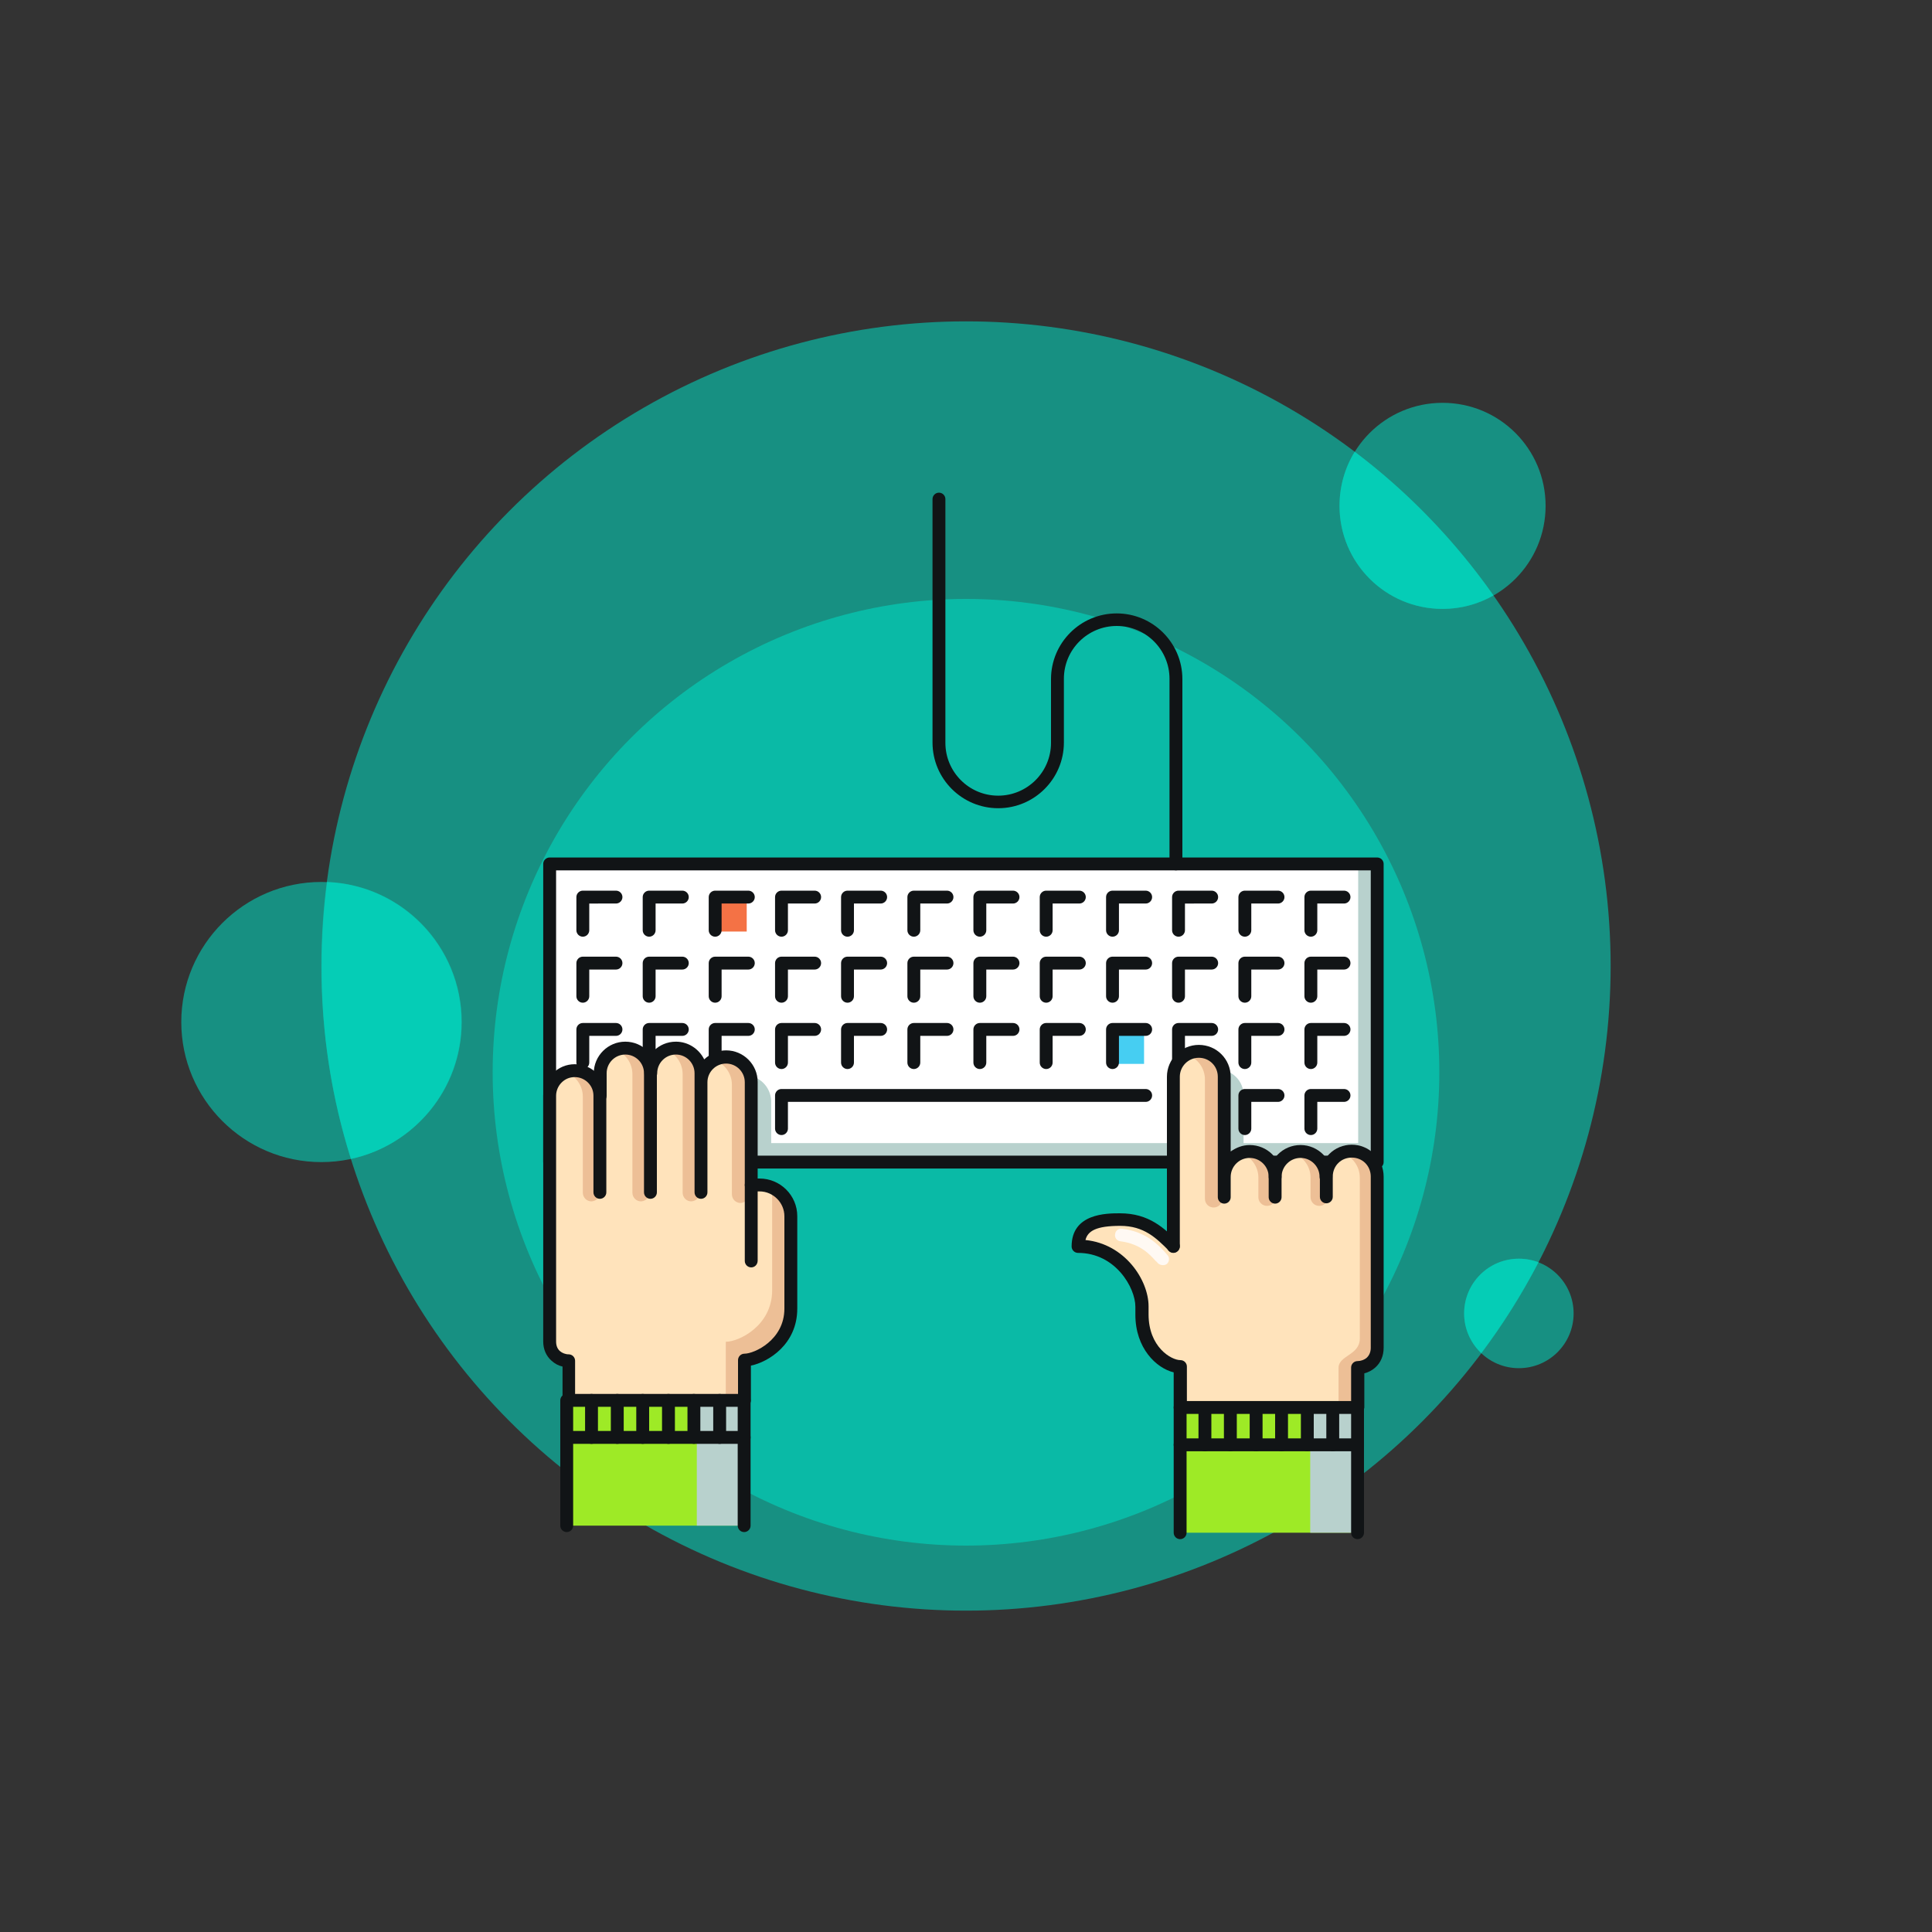 <?xml version="1.0" encoding="utf-8"?>
<!-- Generator: Adobe Illustrator 26.0.2, SVG Export Plug-In . SVG Version: 6.00 Build 0)  -->
<svg version="1.1" xmlns="http://www.w3.org/2000/svg" xmlns:xlink="http://www.w3.org/1999/xlink" x="0px" y="0px"
	 viewBox="0 0 600 600" style="enable-background:new 0 0 600 600;" xml:space="preserve">
<rect x="0" y="0" width="600" height="600" fill="#333333" stroke="none"/>
<style type="text/css">
	.st0{display:none;fill:#3899E8;}
	.st1{fill:none;}
	.st2{opacity:0.55;fill:#00DCC3;}
	.st3{display:none;}
	.st4{display:inline;fill:#777777;}
	.st5{display:inline;fill:#D1D1D1;}
	.st6{display:inline;fill:#A0A0A0;}
	.st7{display:inline;fill:#333333;}
	.st8{display:inline;}
	.st9{fill:#111416;}
	.st10{fill:#FFFFFF;}
	.st11{fill:#B8D1CD;}
	.st12{fill:#F47245;}
	.st13{fill:#46CEF2;}
	.st14{fill:#FFE3BB;}
	.st15{fill:#EDBF96;}
	.st16{fill:#FFF9F3;}
	.st17{fill:#9EEA26;}
</style>
<g id="Background">
	<rect class="st0" width="600" height="600"/>
	<rect class="st1" width="600" height="600"/>
</g>
<g id="Circles_on_background">
	<circle class="st2" cx="300" cy="300" r="200.2"/>
	<circle class="st2" cx="300" cy="333" r="147"/>
	<path class="st2" d="M56.3,317.4c0-24,19.5-43.5,43.5-43.5s43.5,19.5,43.5,43.5s-19.5,43.5-43.5,43.5S56.3,341.4,56.3,317.4z"/>
	<path class="st2" d="M416,157.1c0-17.7,14.3-32,32-32c17.7,0,32,14.3,32,32c0,17.7-14.3,32-32,32C430.3,189.1,416,174.8,416,157.1z
		"/>
	<circle class="st2" cx="471.7" cy="407.9" r="17"/>
	<path class="st2" d="M109,359.9c19.6-4.2,34.4-21.6,34.4-42.5c0-23.5-18.6-42.6-41.8-43.5c-1.1,8.5-1.7,17.2-1.7,26.1
		C99.8,320.9,103,341,109,359.9z"/>
	<path class="st2" d="M463.8,184.9c-12-17-26.5-32.1-43.1-44.6c-3,4.9-4.7,10.6-4.7,16.8c0,17.7,14.3,32,32,32
		C453.7,189.1,459.1,187.6,463.8,184.9z"/>
	<path class="st2" d="M471.7,390.9c-9.4,0-17,7.6-17,17c0,4.9,2.1,9.2,5.3,12.3c6.7-8.9,12.6-18.3,17.8-28.2
		C475.9,391.3,473.9,390.9,471.7,390.9z"/>
</g>
<g id="Lines" class="st3">
	<path class="st4" d="M507.6,381.6c-3.3,0-6.6-1.3-9.1-3.8c-3.5-3.5-9.1-3.5-12.6,0c-5,5-13.2,5-18.2,0c-0.8-0.8-0.8-2,0-2.8
		c0.8-0.8,2-0.8,2.8,0c3.5,3.5,9.1,3.5,12.6,0c5-5,13.2-5,18.2,0c1.7,1.7,3.9,2.6,6.3,2.6c2.4,0,4.6-0.9,6.3-2.6
		c2.4-2.4,5.7-3.8,9.1-3.8c3.4,0,6.7,1.3,9.1,3.8c0.8,0.8,0.8,2,0,2.8c-0.8,0.8-2,0.8-2.8,0c-1.7-1.7-3.9-2.6-6.3-2.6
		c-2.4,0-4.6,0.9-6.3,2.6C514.2,380.3,510.9,381.6,507.6,381.6z"/>
	<path class="st5" d="M154.3,242.1c-3.4,0-6.7-1.3-9.1-3.8c-3.5-3.5-9.1-3.5-12.6,0c-5,5-13.2,5-18.2,0c-0.8-0.8-0.8-2,0-2.8
		c0.8-0.8,2-0.8,2.8,0c3.5,3.5,9.1,3.5,12.6,0c5-5,13.2-5,18.2,0c1.7,1.7,3.9,2.6,6.3,2.6c2.4,0,4.6-0.9,6.3-2.6
		c2.4-2.4,5.7-3.8,9.1-3.8c3.4,0,6.7,1.3,9.1,3.8c0.8,0.8,0.8,2,0,2.8c-0.8,0.8-2,0.8-2.8,0c-1.7-1.7-3.9-2.6-6.3-2.6
		c-2.4,0-4.6,0.9-6.3,2.6C160.9,240.7,157.7,242.1,154.3,242.1z"/>
	<path class="st6" d="M429,237.2h-38.2c-1.1,0-2-0.9-2-2c0-1.1,0.9-2,2-2H429c1.1,0,2,0.9,2,2C431,236.3,430.1,237.2,429,237.2z"/>
	<path class="st6" d="M336.4,410h-42.9c-1.1,0-2-0.9-2-2c0-1.1,0.9-2,2-2h42.9c1.1,0,2,0.9,2,2C338.4,409.1,337.5,410,336.4,410z"/>
	<path class="st5" d="M468.2,362.4h-22c-1.1,0-2-0.9-2-2s0.9-2,2-2h22c1.1,0,2,0.9,2,2S469.3,362.4,468.2,362.4z"/>
	<path class="st7" d="M146.2,368.1h-22c-1.1,0-2-0.9-2-2c0-1.1,0.9-2,2-2h22c1.1,0,2,0.9,2,2C148.2,367.2,147.3,368.1,146.2,368.1z"
		/>
	<path class="st7" d="M254,204h-52c-1.1,0-2-0.9-2-2c0-1.1,0.9-2,2-2h52c1.1,0,2,0.9,2,2C256,203.1,255.1,204,254,204z"/>
	<path class="st5" d="M482.2,257h-67.2c-1.1,0-2-0.9-2-2c0-1.1,0.9-2,2-2h67.2c1.1,0,2,0.9,2,2C484.2,256.1,483.3,257,482.2,257z"/>
	<path class="st5" d="M220.6,185h-67.2c-1.1,0-2-0.9-2-2c0-1.1,0.9-2,2-2h67.2c1.1,0,2,0.9,2,2C222.6,184.1,221.7,185,220.6,185z"/>
	<path class="st4" d="M274.1,400.1c-1.1,0-2-0.9-2-2c0-6.5-5.3-11.8-11.8-11.8c-1.1,0-2-0.9-2-2c0-1.1,0.9-2,2-2
		c6.5,0,11.8-5.3,11.8-11.8c0-1.1,0.9-2,2-2s2,0.9,2,2c0,6.5,5.3,11.8,11.8,11.8c1.1,0,2,0.9,2,2c0,1.1-0.9,2-2,2
		c-6.5,0-11.8,5.3-11.8,11.8C276.1,399.2,275.2,400.1,274.1,400.1z M268,384.3c2.6,1.4,4.7,3.6,6.1,6.1c1.4-2.6,3.6-4.7,6.1-6.1
		c-2.6-1.4-4.7-3.6-6.1-6.1C272.7,380.8,270.5,382.9,268,384.3z"/>
	<path class="st7" d="M443.6,200.4c-1.1,0-2-0.9-2-2c0-6.5-5.3-11.8-11.8-11.8c-1.1,0-2-0.9-2-2c0-1.1,0.9-2,2-2
		c6.5,0,11.8-5.3,11.8-11.8c0-1.1,0.9-2,2-2c1.1,0,2,0.9,2,2c0,6.5,5.3,11.8,11.8,11.8c1.1,0,2,0.9,2,2c0,1.1-0.9,2-2,2
		c-6.5,0-11.8,5.3-11.8,11.8C445.6,199.5,444.7,200.4,443.6,200.4z M437.5,184.6c2.6,1.4,4.7,3.6,6.1,6.1c1.4-2.6,3.6-4.7,6.1-6.1
		c-2.6-1.4-4.7-3.6-6.1-6.1C442.2,181.1,440.1,183.2,437.5,184.6z"/>
	<path class="st7" d="M146.6,264.8c-1.1,0-2-0.9-2-2v-4.4c0-1.1,0.9-2,2-2c1.1,0,2,0.9,2,2v4.4C148.6,263.9,147.7,264.8,146.6,264.8
		z"/>
	<path class="st7" d="M142.2,269.1h-4.4c-1.1,0-2-0.9-2-2c0-1.1,0.9-2,2-2h4.4c1.1,0,2,0.9,2,2C144.2,268.2,143.3,269.1,142.2,269.1
		z"/>
	<path class="st7" d="M146.6,277.9c-1.1,0-2-0.9-2-2v-4.4c0-1.1,0.9-2,2-2c1.1,0,2,0.9,2,2v4.4C148.6,277,147.7,277.9,146.6,277.9z"
		/>
	<path class="st7" d="M155.3,269.1h-4.4c-1.1,0-2-0.9-2-2c0-1.1,0.9-2,2-2h4.4c1.1,0,2,0.9,2,2C157.3,268.2,156.4,269.1,155.3,269.1
		z"/>
	<path class="st7" d="M328.2,438.7c-1.1,0-2-0.9-2-2v-4.4c0-1.1,0.9-2,2-2c1.1,0,2,0.9,2,2v4.4C330.2,437.8,329.4,438.7,328.2,438.7
		z"/>
	<path class="st7" d="M323.9,443h-4.4c-1.1,0-2-0.9-2-2c0-1.1,0.9-2,2-2h4.4c1.1,0,2,0.9,2,2C325.9,442.1,325,443,323.9,443z"/>
	<path class="st7" d="M328.2,451.7c-1.1,0-2-0.9-2-2v-4.4c0-1.1,0.9-2,2-2c1.1,0,2,0.9,2,2v4.4C330.2,450.9,329.4,451.7,328.2,451.7
		z"/>
	<path class="st7" d="M337,443h-4.4c-1.1,0-2-0.9-2-2c0-1.1,0.9-2,2-2h4.4c1.1,0,2,0.9,2,2C339,442.1,338.1,443,337,443z"/>
	<path class="st7" d="M132.6,324.6c-5.1,0-9.3-4.2-9.3-9.3c0-5.1,4.2-9.3,9.3-9.3c5.1,0,9.3,4.2,9.3,9.3
		C141.9,320.5,137.7,324.6,132.6,324.6z M132.6,310.1c-2.9,0-5.3,2.4-5.3,5.3s2.4,5.3,5.3,5.3c2.9,0,5.3-2.4,5.3-5.3
		S135.5,310.1,132.6,310.1z"/>
</g>
<g id="Name" class="st3">
	<g class="st8">
		<path class="st9" d="M127.7,522.6h3.2v9.6l10-9.6h4.5L134,533.5l11.4,12.6h-4.1l-10.4-11.5v11.5h-3.2V522.6z"/>
		<path class="st9" d="M148.3,522.6h13v3.2h-9.9v5.9h9.9v3.2h-9.9v8.1h9.9v3.2h-13V522.6z"/>
		<path class="st9" d="M163.7,522.6h3.6l5.8,9.5l5.7-9.5h3.6l-7.7,12.7v10.8h-3.2v-10.7L163.7,522.6z"/>
		<path class="st9" d="M186.4,522.6h3.7c2.4,0,4.4,0.5,6,1.6c1.6,1.1,2.3,2.4,2.3,4c0,2-1.1,3.6-3.4,5c3.5,1.2,5.3,3.2,5.3,6.2
			c0,2-0.9,3.7-2.7,4.9c-1.8,1.2-4.3,1.9-7.3,1.9h-3.9V522.6z M189.6,525.4v7c1.8,0,3.1-0.4,4.1-1c0.9-0.7,1.4-1.6,1.4-2.7
			c0-1-0.4-1.8-1.3-2.4c-0.8-0.6-2-0.9-3.4-0.9C190.1,525.4,189.8,525.4,189.6,525.4z M189.6,535.2v8h0.3c2.8,0,4.7-0.4,5.7-1.3
			c1-0.9,1.5-1.8,1.5-2.7c0-1.2-0.6-2.2-1.7-2.9c-1.1-0.7-2.7-1.1-4.7-1.1H189.6z"/>
		<path class="st9" d="M203.9,534.2c0-3.4,1.3-6.3,3.8-8.7c2.6-2.4,5.6-3.6,9.2-3.6c3.5,0,6.5,1.2,9.1,3.7c2.5,2.4,3.8,5.3,3.8,8.7
			c0,3.6-1.3,6.6-3.8,9c-2.5,2.5-5.6,3.7-9.2,3.7c-3.6,0-6.7-1.2-9.2-3.7C205.2,540.7,203.9,537.7,203.9,534.2z M226.4,534.3
			c0-2.6-0.9-4.8-2.8-6.6c-1.9-1.8-4.2-2.7-6.9-2.7c-2.6,0-4.8,0.9-6.7,2.7c-1.9,1.8-2.8,4-2.8,6.5c0,2.6,1,4.7,2.9,6.5
			c1.9,1.8,4.2,2.7,7,2.7c2.5,0,4.7-0.9,6.6-2.7C225.5,539,226.4,536.8,226.4,534.3z"/>
		<path class="st9" d="M242.1,521.7l11.1,24.4h-3.4l-2.7-6h-10l-2.7,6H231L242.1,521.7z M242,529l-3.8,8.4h7.6L242,529z"/>
		<path class="st9" d="M256.6,522.6h5.1c2.5,0,4.6,0.6,6.2,1.9c1.6,1.3,2.4,2.9,2.4,4.8c0,1.6-0.5,3-1.5,4.2c-1,1.2-2.6,2.1-4.8,2.5
			l6.8,10.1h-3.7l-6.5-9.7h-0.7v9.7h-3.2V522.6z M259.8,525.4v8.2c4.7,0.1,7.1-1.3,7.1-4.1c0-1-0.3-1.8-0.8-2.4
			c-0.6-0.6-1.3-1.1-2.2-1.3C263,525.5,261.6,525.4,259.8,525.4z"/>
		<path class="st9" d="M275.1,522.6h5.7c4.5,0,7.9,1.2,10.1,3.6c2.2,2.4,3.3,5.1,3.3,8.2c0,3.1-1.1,5.8-3.4,8.2
			c-2.3,2.4-5.6,3.6-9.9,3.6h-5.7V522.6z M278.3,525.7v17.2h0.2c2.4,0,4.2-0.1,5.4-0.3c1.2-0.2,2.4-0.7,3.4-1.4
			c1.1-0.7,1.9-1.7,2.6-2.9c0.6-1.2,1-2.5,1-4c0-1.8-0.5-3.4-1.5-4.9c-1-1.5-2.2-2.4-3.7-3c-1.4-0.5-3.3-0.8-5.7-0.8H278.3z"/>
		<path class="st9" d="M327.3,523.4v3.6c-2.5-1.2-4.9-1.9-7-1.9c-2.7,0-5,0.9-6.9,2.6c-1.9,1.8-2.8,3.9-2.8,6.5c0,2.6,1,4.8,2.9,6.6
			c1.9,1.8,4.3,2.6,7.2,2.6c2.1,0,4.3-0.7,6.6-2v3.7c-2.1,1.1-4.4,1.7-6.9,1.7c-3.6,0-6.8-1.2-9.3-3.7c-2.6-2.5-3.9-5.4-3.9-8.9
			c0-3.4,1.3-6.3,3.8-8.8c2.5-2.4,5.6-3.7,9.2-3.7C322.4,521.8,324.8,522.3,327.3,523.4z"/>
		<path class="st9" d="M330.1,534.2c0-3.4,1.3-6.3,3.8-8.7c2.6-2.4,5.6-3.6,9.2-3.6c3.5,0,6.5,1.2,9.1,3.7c2.5,2.4,3.8,5.3,3.8,8.7
			c0,3.6-1.3,6.6-3.8,9c-2.5,2.5-5.6,3.7-9.2,3.7c-3.6,0-6.7-1.2-9.2-3.7C331.4,540.7,330.1,537.7,330.1,534.2z M352.7,534.3
			c0-2.6-0.9-4.8-2.8-6.6c-1.9-1.8-4.2-2.7-6.9-2.7c-2.6,0-4.8,0.9-6.7,2.7c-1.9,1.8-2.8,4-2.8,6.5c0,2.6,1,4.7,2.9,6.5
			c1.9,1.8,4.2,2.7,7,2.7c2.5,0,4.7-0.9,6.6-2.7C351.7,539,352.7,536.8,352.7,534.3z"/>
		<path class="st9" d="M360.1,521.6l17.4,17.9v-16.9h3.2v24.6l-17.4-17.8v16.7h-3.2V521.6z"/>
		<path class="st9" d="M384,522.6h14.4v3.2h-5.6v20.3h-3.2v-20.3H384V522.6z"/>
		<path class="st9" d="M402.5,522.6h5.1c2.5,0,4.6,0.6,6.2,1.9c1.6,1.3,2.4,2.9,2.4,4.8c0,1.6-0.5,3-1.5,4.2c-1,1.2-2.6,2.1-4.8,2.5
			l6.8,10.1H413l-6.5-9.7h-0.7v9.7h-3.2V522.6z M405.7,525.4v8.2c4.7,0.1,7.1-1.3,7.1-4.1c0-1-0.3-1.8-0.8-2.4
			c-0.6-0.6-1.3-1.1-2.2-1.3C408.9,525.5,407.5,525.4,405.7,525.4z"/>
		<path class="st9" d="M420,534.2c0-3.4,1.3-6.3,3.8-8.7c2.6-2.4,5.6-3.6,9.2-3.6c3.5,0,6.5,1.2,9.1,3.7c2.5,2.4,3.8,5.3,3.8,8.7
			c0,3.6-1.3,6.6-3.8,9c-2.5,2.5-5.6,3.7-9.2,3.7c-3.6,0-6.7-1.2-9.2-3.7C421.2,540.7,420,537.7,420,534.2z M442.5,534.3
			c0-2.6-0.9-4.8-2.8-6.6c-1.9-1.8-4.2-2.7-6.9-2.7c-2.6,0-4.8,0.9-6.7,2.7c-1.9,1.8-2.8,4-2.8,6.5c0,2.6,1,4.7,2.9,6.5
			c1.9,1.8,4.2,2.7,7,2.7c2.5,0,4.7-0.9,6.6-2.7C441.6,539,442.5,536.8,442.5,534.3z"/>
		<path class="st9" d="M450.5,522.6h3.2v20.3h7.7v3.2h-10.8V522.6z"/>
		<path class="st9" d="M479,525.2l-2.6,2.1c-0.7-0.7-1.3-1.2-1.9-1.6c-0.6-0.4-1.4-0.5-2.4-0.5c-1.2,0-2.1,0.3-2.8,0.8
			c-0.7,0.5-1.1,1.2-1.1,2c0,0.7,0.3,1.3,0.9,1.9c0.6,0.5,1.7,1.1,3.2,1.8c1.5,0.6,2.7,1.3,3.5,1.8c0.8,0.6,1.5,1.2,2.1,1.9
			c0.5,0.7,0.9,1.4,1.2,2.1c0.3,0.8,0.4,1.5,0.4,2.4c0,2-0.7,3.6-2.1,5c-1.4,1.4-3.1,2.1-5.2,2.1c-2,0-3.7-0.5-5.2-1.6
			c-1.5-1.1-2.7-2.7-3.5-4.8l3.2-0.9c1.2,2.6,3,4,5.4,4c1.2,0,2.1-0.3,2.9-1c0.8-0.7,1.2-1.6,1.2-2.7c0-0.6-0.2-1.3-0.6-1.9
			c-0.4-0.6-0.9-1.2-1.5-1.6c-0.6-0.4-1.6-0.9-2.9-1.4c-1.3-0.5-2.3-1-3-1.5c-0.7-0.4-1.3-1-1.8-1.6c-0.5-0.6-0.9-1.2-1.1-1.9
			c-0.2-0.6-0.4-1.3-0.4-2c0-1.7,0.7-3.1,2-4.3c1.4-1.2,3-1.8,4.9-1.8c1.3,0,2.6,0.3,3.9,0.8C477,523.2,478.1,524.1,479,525.2z"/>
	</g>
</g>
<g id="Keyboard">
	<g id="Fill_3_">
		<rect x="170.7" y="268.3" class="st10" width="257" height="92.6"/>
		<polygon class="st11" points="421.8,268.3 421.8,355 170.7,355 170.7,360.9 427.7,360.9 427.7,268.3 		"/>
		<rect x="222.1" y="278.6" class="st12" width="9.8" height="10.7"/>
		<rect x="345.5" y="319.7" class="st13" width="9.8" height="10.7"/>
	</g>
	<g id="Shadows">
		<path class="st11" d="M231.5,334c-4.3,0-7.8,3.5-7.8,7.8v-2.8c0-4.3-3.5-7.8-7.8-7.8c-4.3,0-7.8,3.5-7.8,7.8
			c0-4.3-3.5-7.8-7.8-7.8c-4.3,0-7.8,3.5-7.8,7.8v7c0-4.3-3.5-7.8-7.8-7.8c-4.3,0-7.8,3.5-7.8,7.8v14.8h62.6v-19
			C239.3,337.5,235.8,334,231.5,334z M378.3,332.2c-4.4,0-7.9,3.5-7.9,7.9v20.8h15.8v-20.8C386.2,335.7,382.7,332.2,378.3,332.2z"/>
	</g>
	<g id="Stroke_3_">
		<g>
			<path class="st9" d="M427.7,362.9h-257c-1.1,0-2-0.9-2-2v-92.6c0-1.1,0.9-2,2-2h257c1.1,0,2,0.9,2,2v92.6
				C429.7,362,428.8,362.9,427.7,362.9z M172.7,358.9h253v-88.6h-253V358.9z"/>
			<path class="st9" d="M181,290.9c-1.1,0-2-0.9-2-2v-10.3c0-1.1,0.9-2,2-2h10.3c1.1,0,2,0.9,2,2c0,1.1-0.9,2-2,2H183v8.3
				C183,290,182.1,290.9,181,290.9z"/>
			<path class="st9" d="M201.6,290.9c-1.1,0-2-0.9-2-2v-10.3c0-1.1,0.9-2,2-2h10.3c1.1,0,2,0.9,2,2c0,1.1-0.9,2-2,2h-8.3v8.3
				C203.6,290,202.7,290.9,201.6,290.9z"/>
			<path class="st9" d="M222.1,290.9c-1.1,0-2-0.9-2-2v-10.3c0-1.1,0.9-2,2-2h10.3c1.1,0,2,0.9,2,2c0,1.1-0.9,2-2,2h-8.3v8.3
				C224.1,290,223.2,290.9,222.1,290.9z"/>
			<path class="st9" d="M242.7,290.9c-1.1,0-2-0.9-2-2v-10.3c0-1.1,0.9-2,2-2h10.3c1.1,0,2,0.9,2,2c0,1.1-0.9,2-2,2h-8.3v8.3
				C244.7,290,243.8,290.9,242.7,290.9z"/>
			<path class="st9" d="M263.2,290.9c-1.1,0-2-0.9-2-2v-10.3c0-1.1,0.9-2,2-2h10.3c1.1,0,2,0.9,2,2c0,1.1-0.9,2-2,2h-8.3v8.3
				C265.2,290,264.3,290.9,263.2,290.9z"/>
			<path class="st9" d="M283.8,290.9c-1.1,0-2-0.9-2-2v-10.3c0-1.1,0.9-2,2-2h10.3c1.1,0,2,0.9,2,2c0,1.1-0.9,2-2,2h-8.3v8.3
				C285.8,290,284.9,290.9,283.8,290.9z"/>
			<path class="st9" d="M304.3,290.9c-1.1,0-2-0.9-2-2v-10.3c0-1.1,0.9-2,2-2h10.3c1.1,0,2,0.9,2,2c0,1.1-0.9,2-2,2h-8.3v8.3
				C306.3,290,305.4,290.9,304.3,290.9z"/>
			<path class="st9" d="M324.9,290.9c-1.1,0-2-0.9-2-2v-10.3c0-1.1,0.9-2,2-2h10.3c1.1,0,2,0.9,2,2c0,1.1-0.9,2-2,2h-8.3v8.3
				C326.9,290,326,290.9,324.9,290.9z"/>
			<path class="st9" d="M345.5,290.9c-1.1,0-2-0.9-2-2v-10.3c0-1.1,0.9-2,2-2h10.3c1.1,0,2,0.9,2,2c0,1.1-0.9,2-2,2h-8.3v8.3
				C347.5,290,346.6,290.9,345.5,290.9z"/>
			<path class="st9" d="M366,290.9c-1.1,0-2-0.9-2-2v-10.3c0-1.1,0.9-2,2-2h10.3c1.1,0,2,0.9,2,2c0,1.1-0.9,2-2,2H368v8.3
				C368,290,367.1,290.9,366,290.9z"/>
			<path class="st9" d="M386.6,290.9c-1.1,0-2-0.9-2-2v-10.3c0-1.1,0.9-2,2-2h10.3c1.1,0,2,0.9,2,2c0,1.1-0.9,2-2,2h-8.3v8.3
				C388.6,290,387.7,290.9,386.6,290.9z"/>
			<path class="st9" d="M407.1,290.9c-1.1,0-2-0.9-2-2v-10.3c0-1.1,0.9-2,2-2h10.3c1.1,0,2,0.9,2,2c0,1.1-0.9,2-2,2h-8.3v8.3
				C409.1,290,408.2,290.9,407.1,290.9z"/>
			<path class="st9" d="M181,311.4c-1.1,0-2-0.9-2-2v-10.3c0-1.1,0.9-2,2-2h10.3c1.1,0,2,0.9,2,2c0,1.1-0.9,2-2,2H183v8.3
				C183,310.5,182.1,311.4,181,311.4z"/>
			<path class="st9" d="M201.6,311.4c-1.1,0-2-0.9-2-2v-10.3c0-1.1,0.9-2,2-2h10.3c1.1,0,2,0.9,2,2c0,1.1-0.9,2-2,2h-8.3v8.3
				C203.6,310.5,202.7,311.4,201.6,311.4z"/>
			<path class="st9" d="M222.1,311.4c-1.1,0-2-0.9-2-2v-10.3c0-1.1,0.9-2,2-2h10.3c1.1,0,2,0.9,2,2c0,1.1-0.9,2-2,2h-8.3v8.3
				C224.1,310.5,223.2,311.4,222.1,311.4z"/>
			<path class="st9" d="M242.7,311.4c-1.1,0-2-0.9-2-2v-10.3c0-1.1,0.9-2,2-2h10.3c1.1,0,2,0.9,2,2c0,1.1-0.9,2-2,2h-8.3v8.3
				C244.7,310.5,243.8,311.4,242.7,311.4z"/>
			<path class="st9" d="M263.2,311.4c-1.1,0-2-0.9-2-2v-10.3c0-1.1,0.9-2,2-2h10.3c1.1,0,2,0.9,2,2c0,1.1-0.9,2-2,2h-8.3v8.3
				C265.2,310.5,264.3,311.4,263.2,311.4z"/>
			<path class="st9" d="M283.8,311.4c-1.1,0-2-0.9-2-2v-10.3c0-1.1,0.9-2,2-2h10.3c1.1,0,2,0.9,2,2c0,1.1-0.9,2-2,2h-8.3v8.3
				C285.8,310.5,284.9,311.4,283.8,311.4z"/>
			<path class="st9" d="M304.3,311.4c-1.1,0-2-0.9-2-2v-10.3c0-1.1,0.9-2,2-2h10.3c1.1,0,2,0.9,2,2c0,1.1-0.9,2-2,2h-8.3v8.3
				C306.3,310.5,305.4,311.4,304.3,311.4z"/>
			<path class="st9" d="M324.9,311.4c-1.1,0-2-0.9-2-2v-10.3c0-1.1,0.9-2,2-2h10.3c1.1,0,2,0.9,2,2c0,1.1-0.9,2-2,2h-8.3v8.3
				C326.9,310.5,326,311.4,324.9,311.4z"/>
			<path class="st9" d="M345.5,311.4c-1.1,0-2-0.9-2-2v-10.3c0-1.1,0.9-2,2-2h10.3c1.1,0,2,0.9,2,2c0,1.1-0.9,2-2,2h-8.3v8.3
				C347.5,310.5,346.6,311.4,345.5,311.4z"/>
			<path class="st9" d="M366,311.4c-1.1,0-2-0.9-2-2v-10.3c0-1.1,0.9-2,2-2h10.3c1.1,0,2,0.9,2,2c0,1.1-0.9,2-2,2H368v8.3
				C368,310.5,367.1,311.4,366,311.4z"/>
			<path class="st9" d="M386.6,311.4c-1.1,0-2-0.9-2-2v-10.3c0-1.1,0.9-2,2-2h10.3c1.1,0,2,0.9,2,2c0,1.1-0.9,2-2,2h-8.3v8.3
				C388.6,310.5,387.7,311.4,386.6,311.4z"/>
			<path class="st9" d="M407.1,311.4c-1.1,0-2-0.9-2-2v-10.3c0-1.1,0.9-2,2-2h10.3c1.1,0,2,0.9,2,2c0,1.1-0.9,2-2,2h-8.3v8.3
				C409.1,310.5,408.2,311.4,407.1,311.4z"/>
			<path class="st9" d="M181,332c-1.1,0-2-0.9-2-2v-10.3c0-1.1,0.9-2,2-2h10.3c1.1,0,2,0.9,2,2c0,1.1-0.9,2-2,2H183v8.3
				C183,331.1,182.1,332,181,332z"/>
			<path class="st9" d="M201.6,332c-1.1,0-2-0.9-2-2v-10.3c0-1.1,0.9-2,2-2h10.3c1.1,0,2,0.9,2,2c0,1.1-0.9,2-2,2h-8.3v8.3
				C203.6,331.1,202.7,332,201.6,332z"/>
			<path class="st9" d="M222.1,332c-1.1,0-2-0.9-2-2v-10.3c0-1.1,0.9-2,2-2h10.3c1.1,0,2,0.9,2,2c0,1.1-0.9,2-2,2h-8.3v8.3
				C224.1,331.1,223.2,332,222.1,332z"/>
			<path class="st9" d="M242.7,332c-1.1,0-2-0.9-2-2v-10.3c0-1.1,0.9-2,2-2h10.3c1.1,0,2,0.9,2,2c0,1.1-0.9,2-2,2h-8.3v8.3
				C244.7,331.1,243.8,332,242.7,332z"/>
			<path class="st9" d="M263.2,332c-1.1,0-2-0.9-2-2v-10.3c0-1.1,0.9-2,2-2h10.3c1.1,0,2,0.9,2,2c0,1.1-0.9,2-2,2h-8.3v8.3
				C265.2,331.1,264.3,332,263.2,332z"/>
			<path class="st9" d="M283.8,332c-1.1,0-2-0.9-2-2v-10.3c0-1.1,0.9-2,2-2h10.3c1.1,0,2,0.9,2,2c0,1.1-0.9,2-2,2h-8.3v8.3
				C285.8,331.1,284.9,332,283.8,332z"/>
			<path class="st9" d="M304.3,332c-1.1,0-2-0.9-2-2v-10.3c0-1.1,0.9-2,2-2h10.3c1.1,0,2,0.9,2,2c0,1.1-0.9,2-2,2h-8.3v8.3
				C306.3,331.1,305.4,332,304.3,332z"/>
			<path class="st9" d="M324.9,332c-1.1,0-2-0.9-2-2v-10.3c0-1.1,0.9-2,2-2h10.3c1.1,0,2,0.9,2,2c0,1.1-0.9,2-2,2h-8.3v8.3
				C326.9,331.1,326,332,324.9,332z"/>
			<path class="st9" d="M345.5,332c-1.1,0-2-0.9-2-2v-10.3c0-1.1,0.9-2,2-2h10.3c1.1,0,2,0.9,2,2c0,1.1-0.9,2-2,2h-8.3v8.3
				C347.5,331.1,346.6,332,345.5,332z"/>
			<path class="st9" d="M366,332c-1.1,0-2-0.9-2-2v-10.3c0-1.1,0.9-2,2-2h10.3c1.1,0,2,0.9,2,2c0,1.1-0.9,2-2,2H368v8.3
				C368,331.1,367.1,332,366,332z"/>
			<path class="st9" d="M386.6,332c-1.1,0-2-0.9-2-2v-10.3c0-1.1,0.9-2,2-2h10.3c1.1,0,2,0.9,2,2c0,1.1-0.9,2-2,2h-8.3v8.3
				C388.6,331.1,387.7,332,386.6,332z"/>
			<path class="st9" d="M407.1,332c-1.1,0-2-0.9-2-2v-10.3c0-1.1,0.9-2,2-2h10.3c1.1,0,2,0.9,2,2c0,1.1-0.9,2-2,2h-8.3v8.3
				C409.1,331.1,408.2,332,407.1,332z"/>
			<path class="st9" d="M181,352.5c-1.1,0-2-0.9-2-2v-10.3c0-1.1,0.9-2,2-2h10.3c1.1,0,2,0.9,2,2c0,1.1-0.9,2-2,2H183v8.3
				C183,351.6,182.1,352.5,181,352.5z"/>
			<path class="st9" d="M201.6,352.5c-1.1,0-2-0.9-2-2v-10.3c0-1.1,0.9-2,2-2h10.3c1.1,0,2,0.9,2,2c0,1.1-0.9,2-2,2h-8.3v8.3
				C203.6,351.6,202.7,352.5,201.6,352.5z"/>
			<path class="st9" d="M222.1,352.5c-1.1,0-2-0.9-2-2v-10.3c0-1.1,0.9-2,2-2h10.3c1.1,0,2,0.9,2,2c0,1.1-0.9,2-2,2h-8.3v8.3
				C224.1,351.6,223.2,352.5,222.1,352.5z"/>
			<path class="st9" d="M242.7,352.5c-1.1,0-2-0.9-2-2v-10.3c0-1.1,0.9-2,2-2h113.1c1.1,0,2,0.9,2,2c0,1.1-0.9,2-2,2H244.7v8.3
				C244.7,351.6,243.8,352.5,242.7,352.5z"/>
			<path class="st9" d="M366,352.5c-1.1,0-2-0.9-2-2v-10.3c0-1.1,0.9-2,2-2h10.3c1.1,0,2,0.9,2,2c0,1.1-0.9,2-2,2H368v8.3
				C368,351.6,367.1,352.5,366,352.5z"/>
			<path class="st9" d="M386.6,352.5c-1.1,0-2-0.9-2-2v-10.3c0-1.1,0.9-2,2-2h10.3c1.1,0,2,0.9,2,2c0,1.1-0.9,2-2,2h-8.3v8.3
				C388.6,351.6,387.7,352.5,386.6,352.5z"/>
			<path class="st9" d="M407.1,352.5c-1.1,0-2-0.9-2-2v-10.3c0-1.1,0.9-2,2-2h10.3c1.1,0,2,0.9,2,2c0,1.1-0.9,2-2,2h-8.3v8.3
				C409.1,351.6,408.2,352.5,407.1,352.5z"/>
		</g>
		<path class="st9" d="M365.2,270.3c-1.1,0-2-0.9-2-2v-57.5c0-9-7.3-16.4-16.4-16.4c-9,0-16.4,7.3-16.4,16.4v19.8
			c0,11.2-9.1,20.4-20.4,20.4c-11.2,0-20.4-9.1-20.4-20.4V155c0-1.1,0.9-2,2-2s2,0.9,2,2v75.7c0,9,7.3,16.4,16.4,16.4
			c9,0,16.4-7.3,16.4-16.4v-19.8c0-11.2,9.1-20.4,20.4-20.4c11.2,0,20.4,9.1,20.4,20.4v57.5C367.2,269.4,366.3,270.3,365.2,270.3z"
			/>
	</g>
</g>
<g id="Rigth_Hand">
	<g id="Fill_2_">
		<path class="st14" d="M411.9,365.4c0-4.4,3.5-7.9,7.9-7.9c4.4,0,7.9,3.5,7.9,7.9v53.2c0,4.1-3.1,6.1-6,6.1c0,3.7,0,12.4,0,12.4
			l-55.1,0v-12.7c-4.1,0-11.9-5-11.9-16.2v-2.5c0-7.1-7.1-18.7-19.8-18.7c0-6.4,4.7-8.3,13-8.3c8.3,0,12.5,4.2,16.5,8.3v-52.7
			c0-4.4,3.5-7.9,7.9-7.9c4.4,0,7.9,3.5,7.9,7.9v31.1c0-4.4,3.6-7.9,7.9-7.9c4.4,0,7.9,3.5,7.9,7.9c0-4.4,3.5-7.9,7.9-7.9
			C408.3,357.5,411.9,361.1,411.9,365.4z"/>
		<path class="st15" d="M379.6,372.3v-37.1c0-4.5-3.6-8.1-8.1-8.1c-1,0-1.9,0.2-2.7,0.5c3.1,1.1,5.4,4.1,5.4,7.6v37.1
			c0,1.5,1.2,2.7,2.7,2.7C378.4,375,379.6,373.8,379.6,372.3z"/>
		<path class="st15" d="M396.2,371.8v-6.1c0-4.5-3.6-8.1-8.1-8.1c-1,0-1.9,0.2-2.7,0.5c3.1,1.1,5.4,4.1,5.4,7.6v6.1
			c0,1.5,1.2,2.7,2.7,2.7C395,374.5,396.2,373.3,396.2,371.8z"/>
		<path class="st15" d="M412.4,371.8v-6.1c0-4.5-3.6-8.1-8.1-8.1c-1,0-1.9,0.2-2.7,0.5c3.1,1.1,5.4,4.1,5.4,7.6v6.1
			c0,1.5,1.2,2.7,2.7,2.7C411.2,374.5,412.4,373.3,412.4,371.8z"/>
		<g>
			<path class="st16" d="M361.1,392.9c-0.5,0-1.1-0.2-1.5-0.6c-0.2-0.2-0.4-0.5-0.7-0.7c-1.9-2.1-4.8-5.3-10.9-6.1
				c-1.1-0.1-1.9-1.1-1.7-2.2c0.1-1.1,1.1-1.9,2.2-1.7c7.5,0.9,11.3,5.1,13.4,7.4c0.2,0.2,0.4,0.5,0.6,0.7c0.8,0.8,0.7,2.1-0.1,2.8
				C362.1,392.8,361.6,392.9,361.1,392.9z"/>
		</g>
		<path class="st15" d="M415.7,424.8c0-3.9,6.6-3.9,6.6-9.1v-50c0-3.5-2.3-6.5-5.4-7.6c0.8-0.3,1.8-0.5,2.7-0.5
			c4.5,0,8.1,3.6,8.1,8.1V420c0,4.3-5.8,2.6-5.8,4.7V437h-6.2V424.8z"/>
	</g>
	<g id="Jacket_1_">
		<rect x="366.5" y="437.1" class="st17" width="55.1" height="38.9"/>
		<rect x="406.9" y="437.1" class="st11" width="14.8" height="38.9"/>
	</g>
	<g id="Stroke_2_">
		<g>
			<path class="st9" d="M396,373.8c-1.1,0-2-0.9-2-2v-6.3c0-5.5,4.4-9.9,9.9-9.9c5.5,0,9.9,4.5,9.9,9.9c0,1.1-0.9,2-2,2
				c-1.1,0-2-0.9-2-2c0-3.3-2.7-5.9-5.9-5.9c-3.3,0-5.9,2.7-5.9,5.9v6.3C398,372.9,397.1,373.8,396,373.8z"/>
			<path class="st9" d="M421.6,439.1c-1.1,0-2-0.9-2-2v-12.4c0-1.1,0.9-2,2-2c1,0,2.1-0.4,2.8-1c0.8-0.7,1.3-1.8,1.3-3.1v-53.2
				c0-1.6-0.6-3.1-1.7-4.2c-1.1-1.1-2.6-1.7-4.2-1.7c0,0,0,0,0,0c-1.6,0-3.1,0.6-4.2,1.7c-1.1,1.1-1.7,2.6-1.7,4.2v6.3
				c0,1.1-0.9,2-2,2c-1.1,0-2-0.9-2-2v-6.3c0-2.6,1-5.1,2.9-7c1.9-1.9,4.4-2.9,7-2.9c0,0,0,0,0,0c2.6,0,5.1,1,7,2.9
				c1.9,1.9,2.9,4.4,2.9,7v53.2c0,2.4-0.9,4.6-2.6,6.1c-1,0.9-2.2,1.5-3.4,1.8v10.6C423.6,438.2,422.7,439.1,421.6,439.1z"/>
			<path class="st9" d="M364.4,389.1c-1.1,0-2-0.9-2-2v-52.7c0-5.5,4.5-9.9,9.9-9.9c5.5,0,9.9,4.4,9.9,9.9v23.2c1.7-1.2,3.7-2,5.9-2
				c5.5,0,9.9,4.4,9.9,9.9c0,1.1-0.9,2-2,2c-1.1,0-2-0.9-2-2c0-3.3-2.7-5.9-5.9-5.9c-3.3,0-5.9,2.7-5.9,5.9v6.3c0,1.1-0.9,2-2,2
				s-2-0.9-2-2v-37.4c0-3.3-2.6-5.9-5.9-5.9c-3.3,0-5.9,2.7-5.9,5.9v52.7C366.4,388.2,365.5,389.1,364.4,389.1z"/>
			<path class="st9" d="M366.5,439.1c-1.1,0-2-0.9-2-2v-10.9c-5.4-1.3-11.9-7.5-11.9-17.9v-2.5c0-5.8-6.1-16.7-17.8-16.7
				c-1.1,0-2-0.9-2-2c0-10.3,10.9-10.3,15-10.3c9.1,0,13.8,4.7,18,8.8c0.8,0.8,0.8,2,0,2.8c-0.8,0.8-2,0.8-2.8,0
				c-3.9-3.9-7.7-7.7-15.1-7.7c-7.5,0-10.1,1.6-10.8,4.4c12.2,1.2,19.6,12.4,19.6,20.6v2.5c0,10.1,7,14.2,9.9,14.2c1.1,0,2,0.9,2,2
				v12.7C368.5,438.2,367.6,439.1,366.5,439.1z"/>
		</g>
		<g>
			<g>
				<path class="st9" d="M366.5,478c-1.1,0-2-0.9-2-2v-38.9c0-1.1,0.9-2,2-2l55.1,0c0.5,0,1,0.2,1.4,0.6s0.6,0.9,0.6,1.4V476
					c0,1.1-0.9,2-2,2c-1.1,0-2-0.9-2-2v-36.9l-51.1,0V476C368.5,477.1,367.6,478,366.5,478z"/>
			</g>
			<path class="st9" d="M421.6,450.7h-55.1c-1.1,0-2-0.9-2-2s0.9-2,2-2h55.1c1.1,0,2,0.9,2,2S422.7,450.7,421.6,450.7z"/>
			<path class="st9" d="M374.2,450.7c-1.1,0-2-0.9-2-2v-11.5c0-1.1,0.9-2,2-2s2,0.9,2,2v11.5C376.2,449.8,375.3,450.7,374.2,450.7z"
				/>
			<path class="st9" d="M382.1,450.7c-1.1,0-2-0.9-2-2v-11.5c0-1.1,0.9-2,2-2c1.1,0,2,0.9,2,2v11.5
				C384.1,449.8,383.3,450.7,382.1,450.7z"/>
			<path class="st9" d="M390.1,450.7c-1.1,0-2-0.9-2-2v-11.5c0-1.1,0.9-2,2-2c1.1,0,2,0.9,2,2v11.5
				C392.1,449.8,391.2,450.7,390.1,450.7z"/>
			<path class="st9" d="M398,450.7c-1.1,0-2-0.9-2-2v-11.5c0-1.1,0.9-2,2-2c1.1,0,2,0.9,2,2v11.5C400,449.8,399.1,450.7,398,450.7z"
				/>
			<path class="st9" d="M406,450.7c-1.1,0-2-0.9-2-2v-11.5c0-1.1,0.9-2,2-2s2,0.9,2,2v11.5C408,449.8,407.1,450.7,406,450.7z"/>
			<path class="st9" d="M413.9,450.7c-1.1,0-2-0.9-2-2v-11.5c0-1.1,0.9-2,2-2c1.1,0,2,0.9,2,2v11.5
				C415.9,449.8,415,450.7,413.9,450.7z"/>
		</g>
	</g>
</g>
<g id="Left_hand">
	<g id="Fill_4_">
		<path class="st14" d="M178.5,332.5c4.3,0,7.8,3.5,7.8,7.8v-7c0-4.3,3.5-7.8,7.8-7.8c4.3,0,7.8,3.5,7.8,7.8c0-4.3,3.5-7.8,7.8-7.8
			c4.3,0,7.8,3.5,7.8,7.8v2.8c0-4.3,3.5-7.8,7.8-7.8c4.3,0,7.8,3.5,7.8,7.8v31.9h2.6c5.4,0,9.7,4.3,9.7,9.7v28.7
			c0,11-10.3,16-14.4,16v12.5l-54.5,0c0,0,0-8.6,0-12.2c-2.9,0-6-2-6-6.1v-76.3C170.7,336,174.2,332.5,178.5,332.5z"/>
		<path class="st15" d="M232.7,370.8v-34c0-4.4-3.6-8-8-8c-0.9,0-1.8,0.2-2.7,0.5c3.1,1.1,5.3,4.1,5.3,7.6v34c0,1.5,1.2,2.7,2.7,2.7
			C231.5,373.5,232.7,372.3,232.7,370.8z"/>
		<path class="st15" d="M217.4,370.3v-36.8c0-4.4-3.6-8-8-8c-0.9,0-1.8,0.2-2.7,0.5c3.1,1.1,5.3,4.1,5.3,7.6v36.8
			c0,1.5,1.2,2.7,2.7,2.7C216.2,373,217.4,371.8,217.4,370.3z"/>
		<path class="st15" d="M201.8,370.3v-36.8c0-4.4-3.6-8-8-8c-0.9,0-1.8,0.2-2.7,0.5c3.1,1.1,5.3,4.1,5.3,7.6v36.8
			c0,1.5,1.2,2.7,2.7,2.7C200.6,373,201.8,371.8,201.8,370.3z"/>
		<path class="st15" d="M186.4,370.3v-29.8c0-4.4-3.6-8-8-8c-0.9,0-1.8,0.2-2.7,0.5c3.1,1.1,5.3,4.1,5.3,7.6v29.8
			c0,1.5,1.2,2.7,2.7,2.7C185.2,373,186.4,371.8,186.4,370.3z"/>
		<path class="st15" d="M239.2,368.6c0.4,1.1,0.6,2.2,0.6,3.4v28.7c0,11-10.3,16-14.4,16v18.2h5.7v-12.5c4.1,0,14.4-5,14.4-16v-28.7
			C245.6,373.5,242.9,369.9,239.2,368.6z"/>
	</g>
	<g id="Jacket_2_">
		<rect x="176" y="434.9" class="st17" width="55.1" height="38.9"/>
		<rect x="216.4" y="434.9" class="st11" width="14.8" height="38.9"/>
		<g>
			<path class="st9" d="M176,475.8c-1.1,0-2-0.9-2-2v-38.9c0-1.1,0.9-2,2-2l55.1,0c0.5,0,1,0.2,1.4,0.6s0.6,0.9,0.6,1.4v38.9
				c0,1.1-0.9,2-2,2c-1.1,0-2-0.9-2-2v-36.9l-51.1,0v36.9C178,474.9,177.1,475.8,176,475.8z"/>
			<path class="st9" d="M231.2,448.4H176c-1.1,0-2-0.9-2-2s0.9-2,2-2h55.1c1.1,0,2,0.9,2,2S232.3,448.4,231.2,448.4z"/>
			<path class="st9" d="M183.7,448.4c-1.1,0-2-0.9-2-2v-11.5c0-1.1,0.9-2,2-2c1.1,0,2,0.9,2,2v11.5
				C185.7,447.5,184.8,448.4,183.7,448.4z"/>
			<path class="st9" d="M191.7,448.4c-1.1,0-2-0.9-2-2v-11.5c0-1.1,0.9-2,2-2c1.1,0,2,0.9,2,2v11.5
				C193.7,447.5,192.8,448.4,191.7,448.4z"/>
			<path class="st9" d="M199.6,448.4c-1.1,0-2-0.9-2-2v-11.5c0-1.1,0.9-2,2-2c1.1,0,2,0.9,2,2v11.5
				C201.6,447.5,200.7,448.4,199.6,448.4z"/>
			<path class="st9" d="M207.6,448.4c-1.1,0-2-0.9-2-2v-11.5c0-1.1,0.9-2,2-2c1.1,0,2,0.9,2,2v11.5
				C209.6,447.5,208.7,448.4,207.6,448.4z"/>
			<path class="st9" d="M215.5,448.4c-1.1,0-2-0.9-2-2v-11.5c0-1.1,0.9-2,2-2c1.1,0,2,0.9,2,2v11.5
				C217.5,447.5,216.6,448.4,215.5,448.4z"/>
			<path class="st9" d="M223.5,448.4c-1.1,0-2-0.9-2-2v-11.5c0-1.1,0.9-2,2-2c1.1,0,2,0.9,2,2v11.5
				C225.5,447.5,224.6,448.4,223.5,448.4z"/>
		</g>
	</g>
	<g id="Stroke_4_">
		<g>
			<path class="st9" d="M202,372.3c-1.1,0-2-0.9-2-2v-37c0-3.2-2.6-5.8-5.8-5.8c-3.2,0-5.8,2.6-5.8,5.8v7c0,1.1-0.9,2-2,2
				c-1.1,0-2-0.9-2-2v-7c0-5.4,4.4-9.8,9.8-9.8c5.4,0,9.8,4.4,9.8,9.8v37C204,371.4,203.1,372.3,202,372.3z"/>
			<path class="st9" d="M176.7,436.9c-1.1,0-2-0.9-2-2v-10.5c-1.3-0.3-2.4-0.9-3.4-1.8c-1.7-1.5-2.6-3.6-2.6-6v-76.3
				c0-2.6,1-5.1,2.9-6.9c1.9-1.9,4.3-2.9,6.9-2.9c0,0,0,0,0,0c2.6,0,5.1,1,6.9,2.9c1.9,1.9,2.9,4.3,2.9,6.9v30c0,1.1-0.9,2-2,2
				c-1.1,0-2-0.9-2-2v-30c0-1.6-0.6-3-1.7-4.1c-1.1-1.1-2.6-1.7-4.1-1.7c0,0,0,0,0,0c-1.6,0-3,0.6-4.1,1.7c-1.1,1.1-1.7,2.6-1.7,4.1
				v76.3c0,1.3,0.4,2.3,1.2,3c0.7,0.6,1.7,1,2.7,1c1.1,0,2,0.9,2,2v12.2C178.7,436,177.8,436.9,176.7,436.9z"/>
			<path class="st9" d="M233.3,393.6c-1.1,0-2-0.9-2-2v-55.5c0-3.2-2.6-5.8-5.8-5.8c-3.2,0-5.8,2.6-5.8,5.8v34.2c0,1.1-0.9,2-2,2
				c-1.1,0-2-0.9-2-2v-37c0-3.2-2.6-5.8-5.8-5.8c-3.2,0-5.8,2.6-5.8,5.8c0,1.1-0.9,2-2,2c-1.1,0-2-0.9-2-2c0-5.4,4.4-9.8,9.8-9.8
				c3.9,0,7.2,2.3,8.8,5.5c1.8-1.7,4.2-2.8,6.8-2.8c5.4,0,9.8,4.4,9.8,9.8v55.5C235.3,392.7,234.4,393.6,233.3,393.6z"/>
			<path class="st9" d="M231.2,436.9c-1.1,0-2-0.9-2-2v-12.5c0-1.1,0.9-2,2-2c3,0,12.4-4.2,12.4-14v-28.7c0-4.2-3.5-7.7-7.7-7.7
				h-2.6c-1.1,0-2-0.9-2-2s0.9-2,2-2h2.6c6.4,0,11.7,5.2,11.7,11.7v28.7c0,11.1-9,16.6-14.4,17.7v10.8
				C233.2,436,232.3,436.9,231.2,436.9z"/>
		</g>
	</g>
</g>
</svg>

